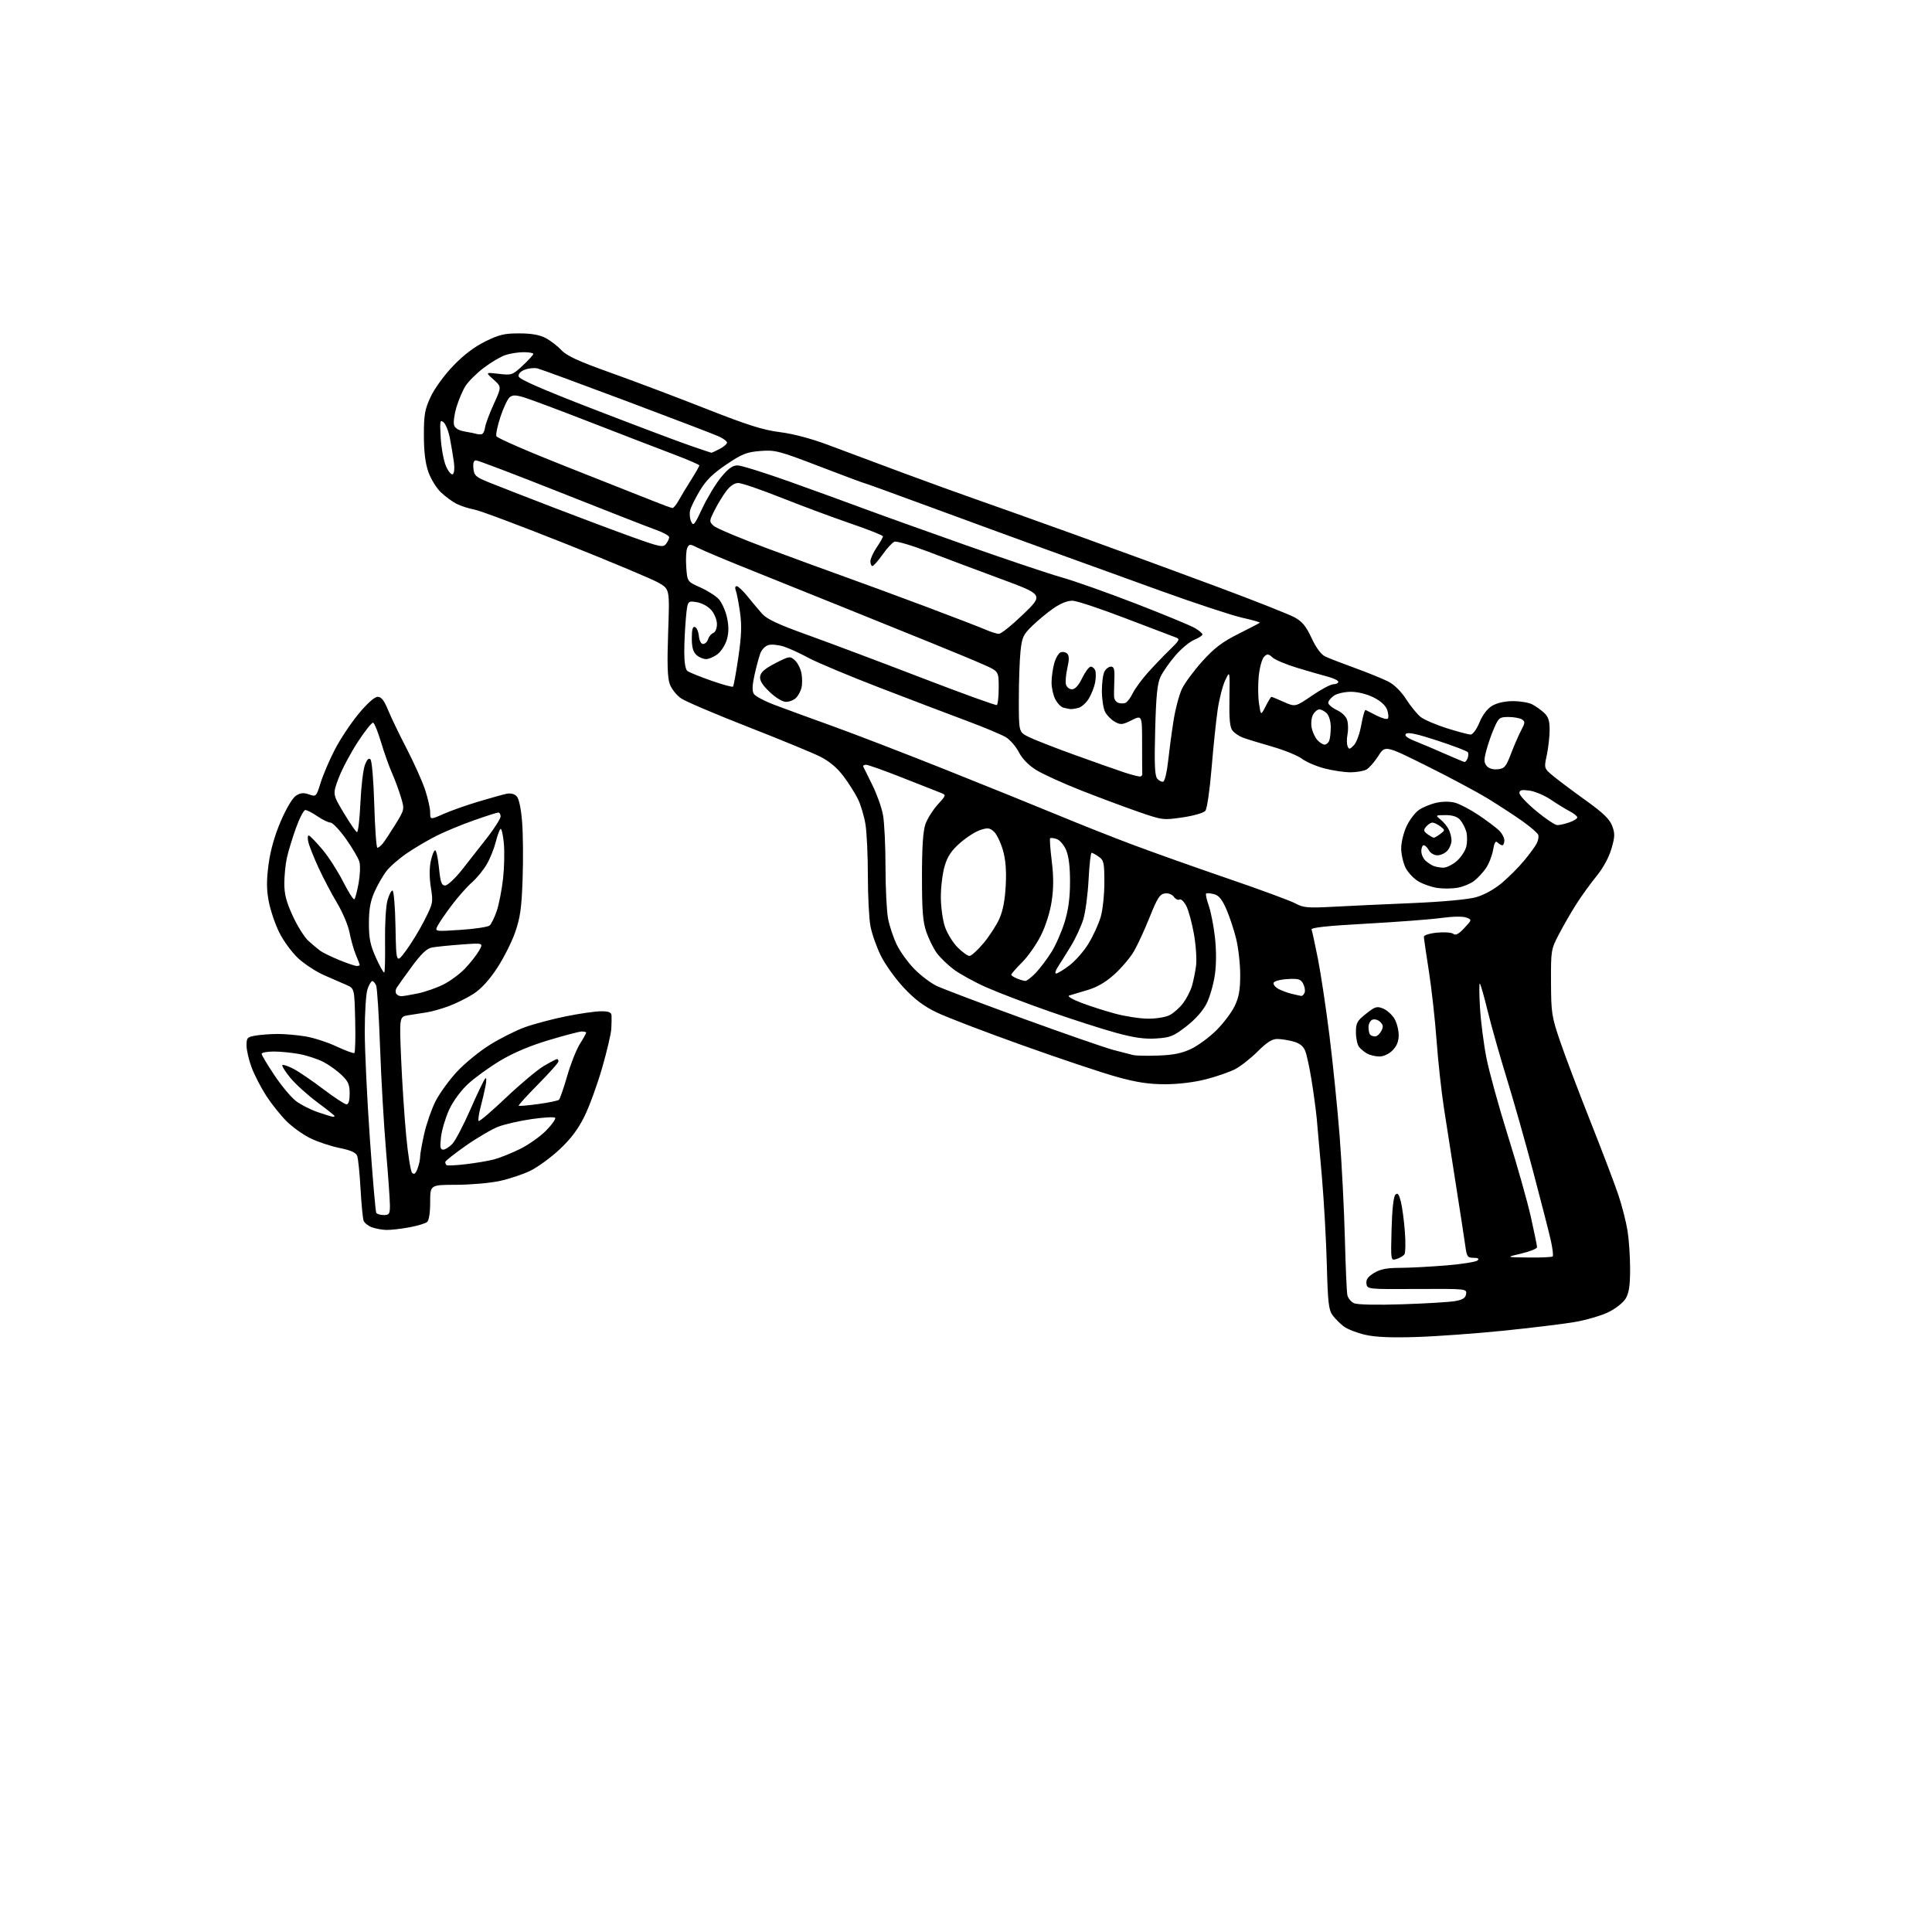 <?xml version="1.0" encoding="UTF-8" standalone="no"?>
<!-- Filename: 1650d3b88b4d8ef9b365d30a57dd14be4c8d90c6ca8717867de279c89c84e748.svg -->
<!-- Created with https://svgstud.io -->
<svg
  version="1.1"
  xmlns="http://www.w3.org/2000/svg"
  xmlns:xlink="http://www.w3.org/1999/xlink"
  xmlns:svg="http://www.w3.org/2000/svg"
  xmlns:rdf="http://www.w3.org/1999/02/22-rdf-syntax-ns#"
  xmlns:cc="http://creativecommons.org/ns#"
  xmlns:dc="http://purl.org/dc/elements/1.1/"
  viewBox="0 0 768 768"
  width="768"
  height="768"
  role="img"
  aria-labelledby="titleID descID"
>
  <title id="titleID">detailed isometric view of thombson gun</title>
  <desc id="descID">AI-generated SVG illustration: detailed isometric view of thombson gun, created on https://svgstud.io</desc>

  <rect width="100%" height="100%" fill="white" />


  <path stroke="none" fill="black" fill-rule="evenodd" d="M563.00,531.48C552.87,531.80 546.74,531.54 542.65,530.59C539.43,529.85 535.63,528.37 534.21,527.31C532.79,526.25 530.79,524.26 529.77,522.89C528.17,520.75 527.84,517.94 527.44,502.95C527.19,493.35 526.31,477.62 525.49,468.00C524.66,458.38 523.73,447.80 523.41,444.50C523.09,441.20 522.18,434.45 521.38,429.50C520.59,424.55 519.45,419.27 518.85,417.77C518.10,415.86 516.66,414.72 514.13,414.02C512.14,413.47 509.24,413.01 507.70,413.01C505.67,413.00 503.53,414.38 499.90,418.01C497.14,420.76 493.08,423.94 490.86,425.07C488.65,426.20 483.43,428.00 479.26,429.06C474.65,430.24 468.32,431.00 463.09,431.00C456.69,431.00 451.82,430.26 444.00,428.09C438.23,426.50 421.35,420.85 406.50,415.54C391.65,410.24 376.30,404.36 372.39,402.48C367.24,400.00 363.63,397.29 359.24,392.60C355.91,389.04 351.80,383.29 350.10,379.81C348.40,376.34 346.56,371.08 346.01,368.11C345.45,365.15 345.00,356.15 344.99,348.11C344.99,340.08 344.56,330.86 344.03,327.64C343.50,324.41 342.16,319.91 341.05,317.64C339.93,315.36 337.33,311.25 335.25,308.50C332.73,305.16 329.65,302.59 325.99,300.75C322.97,299.24 310.06,293.92 297.31,288.94C284.56,283.96 272.63,278.88 270.81,277.66C268.99,276.43 266.94,273.87 266.25,271.97C265.33,269.43 265.16,263.90 265.60,251.35C266.21,234.21 266.21,234.21 261.85,231.68C259.46,230.29 242.88,223.33 225.00,216.21C207.12,209.09 190.72,202.94 188.53,202.55C186.35,202.15 183.20,201.14 181.53,200.30C179.87,199.46 177.05,197.40 175.27,195.71C173.50,194.03 171.25,190.37 170.27,187.58C169.06,184.10 168.50,179.51 168.50,173.00C168.50,164.75 168.86,162.74 171.22,157.69C172.76,154.40 176.63,149.09 180.16,145.42C184.28,141.12 188.58,137.86 192.92,135.72C198.43,133.01 200.56,132.50 206.48,132.53C211.39,132.54 214.55,133.12 216.99,134.42C218.91,135.45 221.71,137.62 223.23,139.24C225.31,141.47 230.05,143.64 242.74,148.17C251.96,151.46 268.95,157.88 280.50,162.43C297.16,168.99 303.27,170.93 310.08,171.79C315.51,172.48 322.68,174.40 329.58,177.01C335.59,179.28 349.05,184.31 359.50,188.18C369.95,192.05 382.77,196.69 388.00,198.50C393.23,200.31 411.23,206.74 428.00,212.78C444.77,218.83 470.20,228.15 484.50,233.49C498.80,238.83 512.30,244.17 514.50,245.35C517.63,247.03 519.13,248.83 521.38,253.65C523.26,257.66 525.17,260.22 526.88,261.01C528.32,261.68 533.67,263.75 538.77,265.60C543.86,267.46 549.76,269.86 551.88,270.94C554.25,272.15 556.98,274.85 558.98,277.97C560.77,280.76 563.37,283.93 564.75,285.02C566.13,286.11 570.83,288.12 575.18,289.50C579.54,290.87 583.78,292.00 584.61,292.00C585.46,292.00 586.98,289.92 588.11,287.18C589.39,284.11 591.24,281.70 593.20,280.54C595.12,279.41 598.25,278.71 601.44,278.71C604.28,278.71 607.70,279.28 609.05,279.98C610.40,280.68 612.51,282.17 613.75,283.30C615.48,284.88 616.00,286.45 616.00,290.13C616.00,292.75 615.49,297.27 614.87,300.17C613.74,305.44 613.74,305.44 617.62,308.63C619.75,310.38 625.55,314.72 630.50,318.27C637.24,323.10 639.84,325.61 640.85,328.26C642.01,331.32 641.97,332.58 640.57,337.40C639.58,340.80 637.27,345.05 634.66,348.25C632.30,351.15 628.72,356.09 626.71,359.24C624.69,362.39 621.57,367.79 619.77,371.24C616.55,377.40 616.50,377.71 616.55,390.50C616.60,402.73 616.82,404.13 620.19,414.00C622.16,419.77 627.61,434.18 632.30,446.00C636.99,457.82 641.98,470.95 643.38,475.17C644.78,479.38 646.39,485.68 646.96,489.17C647.52,492.65 647.99,499.48 647.99,504.35C648.00,510.97 647.56,513.93 646.26,516.14C645.26,517.82 642.30,520.17 639.36,521.61C636.52,523.00 630.44,524.77 625.85,525.55C621.26,526.32 608.50,527.87 597.50,528.99C586.50,530.11 570.98,531.23 563.00,531.48zM557.50,518.47C566.85,518.17 576.30,517.59 578.50,517.20C581.51,516.65 582.57,515.95 582.80,514.38C583.10,512.31 582.86,512.29 563.30,512.39C543.56,512.50 543.50,512.49 543.18,510.28C542.95,508.65 543.76,507.51 546.18,506.03C548.67,504.52 551.26,504.00 556.50,503.99C560.35,503.98 568.63,503.54 574.91,503.02C581.19,502.50 586.79,501.61 587.36,501.04C588.08,500.32 587.59,500.00 585.76,500.00C583.37,500.00 583.06,499.55 582.48,495.25C582.12,492.64 580.48,481.95 578.83,471.50C577.18,461.05 575.00,447.10 573.99,440.50C572.97,433.90 571.65,421.75 571.05,413.50C570.45,405.25 569.07,392.88 567.99,386.00C566.91,379.12 566.02,372.99 566.01,372.38C566.01,371.75 568.33,371.02 571.25,370.74C574.14,370.45 577.06,370.67 577.74,371.22C578.64,371.95 579.85,371.30 582.08,368.92C585.17,365.61 585.17,365.61 582.83,364.73C581.46,364.22 577.43,364.29 573.00,364.90C568.88,365.47 555.47,366.49 543.22,367.17C527.50,368.03 521.07,368.73 521.37,369.52C521.61,370.15 522.74,375.34 523.88,381.08C525.02,386.81 527.08,400.50 528.46,411.50C529.83,422.50 531.66,440.50 532.52,451.50C533.37,462.50 534.31,480.73 534.60,492.00C534.89,503.27 535.33,513.53 535.59,514.79C535.85,516.05 537.06,517.52 538.28,518.06C539.60,518.64 547.36,518.81 557.50,518.47zM555.17,500.46C552.83,501.19 552.83,501.19 553.17,488.64C553.38,480.77 553.94,475.66 554.68,474.92C555.58,474.02 556.09,474.65 556.85,477.62C557.39,479.76 558.12,485.10 558.45,489.50C558.79,493.90 558.71,498.00 558.28,498.62C557.85,499.23 556.45,500.06 555.17,500.46zM607.58,499.88C612.58,499.95 616.92,499.75 617.23,499.44C617.54,499.13 617.16,496.09 616.38,492.69C615.60,489.28 612.46,477.05 609.40,465.50C606.34,453.95 601.63,437.36 598.94,428.63C596.25,419.90 592.87,407.98 591.43,402.13C590.00,396.28 588.58,391.27 588.27,391.00C587.97,390.73 587.99,395.00 588.31,400.50C588.64,406.00 589.79,415.00 590.87,420.50C591.95,426.00 595.80,439.95 599.42,451.50C603.05,463.05 607.13,477.50 608.51,483.62C609.88,489.74 611.00,495.21 611.00,495.78C611.00,496.36 608.19,497.49 604.75,498.30C598.50,499.77 598.50,499.77 607.58,499.88zM153.57,488.92C151.88,488.88 149.30,488.40 147.84,487.87C146.37,487.33 144.89,486.16 144.55,485.28C144.21,484.39 143.66,478.68 143.32,472.58C142.98,466.49 142.39,460.63 142.01,459.57C141.51,458.16 139.61,457.29 134.97,456.34C131.48,455.63 126.27,453.90 123.40,452.49C120.52,451.09 116.26,448.04 113.92,445.72C111.59,443.40 107.96,438.87 105.87,435.65C103.78,432.43 101.15,427.35 100.03,424.36C98.91,421.37 98.00,417.43 98.00,415.59C98.00,412.52 98.29,412.21 101.75,411.64C103.81,411.30 107.75,411.02 110.50,411.02C113.25,411.01 118.15,411.45 121.39,411.98C124.62,412.51 130.18,414.30 133.74,415.97C137.30,417.63 140.50,418.81 140.85,418.59C141.21,418.37 141.36,412.51 141.19,405.55C140.88,392.91 140.88,392.91 137.69,391.52C135.94,390.75 131.95,389.01 128.82,387.65C125.70,386.29 121.09,383.28 118.57,380.96C116.05,378.63 112.65,374.00 110.99,370.62C109.33,367.26 107.45,361.68 106.81,358.23C105.93,353.52 105.92,349.87 106.77,343.52C107.51,337.99 109.18,332.11 111.60,326.46C113.77,321.41 116.27,317.22 117.63,316.32C119.42,315.15 120.64,315.03 122.83,315.79C125.67,316.78 125.72,316.73 127.46,311.15C128.42,308.04 130.96,302.11 133.10,297.97C135.24,293.83 139.50,287.42 142.57,283.72C146.02,279.57 148.91,277.00 150.13,277.00C151.58,277.00 152.69,278.41 154.26,282.25C155.45,285.14 158.76,292.02 161.63,297.55C164.50,303.08 167.78,310.38 168.92,313.77C170.07,317.16 171.00,321.28 171.00,322.91C171.00,325.89 171.00,325.89 176.25,323.58C179.14,322.30 185.32,320.11 190.00,318.71C194.68,317.31 199.70,315.90 201.18,315.58C202.88,315.21 204.40,315.54 205.34,316.48C206.27,317.41 207.08,321.12 207.53,326.55C207.93,331.27 208.02,341.52 207.75,349.32C207.34,361.02 206.82,364.75 204.75,370.68C203.37,374.63 200.09,381.10 197.46,385.05C194.36,389.72 191.09,393.26 188.14,395.13C185.64,396.71 181.29,398.87 178.47,399.93C175.64,400.98 171.68,402.11 169.67,402.42C167.65,402.74 164.37,403.26 162.37,403.57C158.74,404.14 158.74,404.14 159.45,420.82C159.84,429.99 160.74,443.72 161.45,451.32C162.15,458.92 163.23,465.63 163.83,466.23C164.62,467.02 165.21,466.58 165.96,464.60C166.53,463.10 167.00,460.98 167.00,459.88C167.00,458.79 167.73,454.66 168.63,450.70C169.52,446.74 171.53,440.95 173.09,437.84C174.66,434.73 178.47,429.45 181.57,426.10C184.66,422.76 190.56,417.92 194.68,415.36C198.79,412.79 205.04,409.65 208.56,408.37C212.09,407.09 219.43,405.13 224.89,404.02C230.35,402.91 236.66,402.00 238.91,402.00C242.10,402.00 243.02,402.38 243.10,403.75C243.16,404.71 243.11,407.07 243.00,409.00C242.90,410.93 241.26,417.90 239.36,424.50C237.46,431.10 234.31,439.76 232.34,443.74C229.81,448.88 226.94,452.70 222.47,456.88C219.01,460.12 213.77,463.95 210.82,465.39C207.88,466.83 202.32,468.67 198.48,469.49C194.64,470.30 186.89,470.97 181.25,470.98C171.00,471.00 171.00,471.00 171.00,477.88C171.00,482.16 170.53,485.14 169.75,485.79C169.06,486.35 165.83,487.31 162.57,487.91C159.30,488.51 155.25,488.96 153.57,488.92zM152.56,483.00C154.72,483.00 155.00,482.56 155.00,479.21C155.00,477.13 154.31,467.34 153.46,457.46C152.61,447.58 151.54,429.15 151.09,416.50C150.64,403.85 149.93,392.71 149.53,391.75C149.12,390.79 148.43,390.00 147.99,390.00C147.55,390.00 146.70,391.42 146.10,393.15C145.49,394.88 145.00,402.47 145.00,410.01C145.00,417.55 145.91,436.66 147.02,452.48C148.12,468.30 149.28,481.64 149.57,482.12C149.87,482.60 151.22,483.00 152.56,483.00zM185.24,462.78C189.23,462.31 194.29,461.45 196.47,460.86C198.66,460.28 203.23,458.45 206.62,456.79C210.02,455.13 214.73,451.81 217.09,449.41C219.45,447.01 221.05,444.72 220.66,444.32C220.26,443.93 216.08,444.17 211.37,444.85C206.65,445.53 200.69,446.89 198.13,447.86C195.56,448.84 189.76,452.23 185.23,455.40C180.70,458.57 177.00,461.50 177.00,461.92C177.00,462.33 177.22,462.89 177.49,463.15C177.76,463.42 181.24,463.26 185.24,462.78zM176.19,457.00C176.99,457.00 178.64,455.95 179.84,454.67C181.04,453.39 184.27,447.23 187.01,440.97C189.75,434.72 192.40,429.20 192.88,428.72C193.39,428.21 193.44,429.46 193.01,431.67C192.60,433.78 191.69,437.65 191.00,440.29C190.31,442.92 189.98,445.32 190.28,445.61C190.57,445.91 195.48,441.72 201.18,436.30C206.89,430.88 213.65,425.23 216.20,423.73C218.76,422.23 221.11,421.00 221.43,421.00C221.74,421.00 222.00,421.42 222.00,421.93C222.00,422.44 218.36,426.53 213.92,431.02C209.48,435.50 206.00,439.34 206.20,439.54C206.40,439.73 209.92,439.44 214.03,438.87C218.14,438.31 221.82,437.54 222.21,437.16C222.61,436.78 224.07,432.53 225.47,427.71C226.86,422.89 229.13,417.17 230.50,415.00C231.88,412.82 233.00,410.81 233.00,410.52C233.00,410.23 232.21,410.01 231.25,410.03C230.29,410.05 224.37,411.60 218.11,413.48C210.57,415.74 204.02,418.52 198.73,421.70C194.34,424.34 188.58,428.52 185.93,431.00C183.12,433.63 180.03,437.86 178.52,441.17C177.09,444.29 175.65,449.13 175.32,451.92C174.84,455.99 175.01,457.00 176.19,457.00zM132.25,443.93C132.66,443.97 133.00,443.84 133.00,443.64C133.00,443.44 129.86,440.94 126.03,438.09C122.20,435.24 117.41,430.89 115.39,428.43C113.37,425.96 111.96,423.70 112.26,423.40C112.56,423.11 114.54,423.77 116.65,424.87C118.77,425.98 124.10,429.61 128.50,432.94C132.90,436.27 137.06,439.00 137.75,439.00C138.56,439.00 139.00,437.47 139.00,434.70C139.00,431.14 138.43,429.85 135.75,427.28C133.96,425.57 130.69,423.24 128.48,422.10C126.26,420.97 122.04,419.58 119.09,419.02C116.14,418.46 111.54,418.00 108.86,418.00C106.19,418.00 104.00,418.41 104.00,418.92C104.00,419.42 106.29,423.25 109.08,427.42C111.87,431.60 115.72,436.21 117.63,437.67C119.54,439.12 123.44,441.11 126.30,442.09C129.16,443.06 131.84,443.89 132.25,443.93zM460.50,419.60C466.42,419.39 469.80,418.70 473.50,416.95C476.25,415.64 480.77,412.31 483.55,409.54C486.33,406.77 489.59,402.45 490.80,399.93C492.49,396.42 493.00,393.56 493.00,387.50C493.00,383.17 492.26,376.67 491.36,373.06C490.47,369.45 488.70,364.15 487.44,361.29C485.74,357.42 484.47,355.90 482.52,355.42C481.08,355.06 479.70,354.97 479.44,355.22C479.19,355.48 479.66,357.62 480.49,359.98C481.33,362.35 482.43,367.99 482.95,372.52C483.53,377.70 483.53,383.27 482.93,387.50C482.40,391.21 480.94,396.32 479.67,398.87C478.21,401.79 475.24,405.14 471.62,407.96C466.49,411.94 465.22,412.45 459.62,412.81C454.99,413.11 450.82,412.52 443.67,410.57C438.34,409.12 426.45,405.30 417.24,402.08C408.03,398.86 396.68,394.52 392.00,392.44C387.32,390.36 381.54,387.17 379.13,385.37C376.73,383.56 373.71,380.64 372.41,378.88C371.12,377.13 369.26,373.40 368.28,370.59C366.84,366.48 366.50,362.22 366.50,348.50C366.50,336.66 366.92,330.32 367.87,327.62C368.62,325.48 370.81,322.00 372.72,319.88C376.21,316.03 376.21,316.03 373.85,315.11C372.56,314.60 365.69,311.90 358.58,309.10C351.48,306.29 345.03,304.00 344.25,304.00C343.47,304.00 342.98,304.34 343.17,304.75C343.35,305.16 344.96,308.43 346.74,312.00C348.53,315.57 350.44,320.92 350.99,323.89C351.55,326.85 352.00,336.13 352.00,344.50C352.00,352.87 352.46,362.15 353.01,365.11C353.57,368.08 355.14,372.78 356.50,375.57C357.86,378.36 361.01,382.71 363.51,385.24C366.00,387.77 369.94,390.76 372.27,391.88C374.60,393.01 390.00,398.84 406.50,404.84C423.01,410.85 439.21,416.47 442.50,417.35C445.80,418.22 449.40,419.15 450.50,419.41C451.60,419.67 456.10,419.76 460.50,419.60zM548.30,419.97C546.76,419.95 544.60,419.45 543.50,418.85C542.40,418.24 540.94,417.05 540.25,416.18C539.56,415.32 539.00,412.72 539.00,410.39C539.00,406.65 539.46,405.80 543.03,402.98C546.64,400.11 547.35,399.90 549.84,400.93C551.37,401.57 553.38,403.37 554.31,404.95C555.24,406.52 556.00,409.45 556.00,411.45C556.00,413.98 555.25,415.84 553.55,417.55C552.08,419.01 549.96,419.99 548.30,419.97zM546.63,412.00C547.35,412.00 548.44,411.05 549.06,409.88C549.96,408.21 549.88,407.45 548.68,406.25C547.84,405.41 546.45,405.00 545.58,405.33C544.71,405.66 544.00,407.00 544.00,408.30C544.00,409.60 544.30,410.97 544.67,411.33C545.03,411.70 545.92,412.00 546.63,412.00zM456.30,404.94C459.61,404.97 463.34,404.36 465.00,403.50C466.59,402.68 468.99,400.54 470.32,398.75C471.66,396.96 473.22,393.93 473.80,392.00C474.37,390.07 475.11,386.48 475.44,384.00C475.77,381.52 475.41,375.86 474.63,371.41C473.85,366.96 472.48,361.89 471.57,360.13C470.66,358.37 469.45,357.22 468.89,357.57C468.33,357.92 467.31,357.44 466.63,356.51C465.90,355.50 464.41,354.95 463.01,355.16C461.03,355.44 460.01,357.06 457.01,364.58C455.01,369.58 452.19,375.71 450.72,378.22C449.25,380.72 445.75,384.83 442.95,387.36C439.43,390.52 436.07,392.46 432.17,393.60C429.05,394.51 425.82,395.47 425.00,395.74C424.16,396.00 426.27,397.27 429.79,398.61C433.26,399.93 439.33,401.88 443.29,402.94C447.26,404.01 453.11,404.91 456.30,404.94zM159.51,396.00C160.28,396.00 163.29,395.49 166.20,394.88C169.12,394.26 173.65,392.67 176.28,391.34C178.92,390.02 182.74,387.20 184.78,385.08C186.83,382.95 189.34,379.78 190.37,378.01C192.23,374.80 192.23,374.80 183.37,375.46C178.49,375.82 173.23,376.36 171.69,376.65C169.65,377.04 167.44,379.14 163.62,384.34C160.73,388.28 158.03,392.06 157.62,392.75C157.22,393.44 157.16,394.45 157.50,395.00C157.84,395.55 158.74,396.00 159.51,396.00zM517.28,395.90C517.71,395.95 518.31,395.36 518.61,394.58C518.91,393.80 518.64,392.20 518.02,391.03C517.04,389.21 516.13,388.94 511.77,389.20C508.96,389.36 506.48,390.03 506.27,390.68C506.05,391.33 506.92,392.42 508.19,393.11C509.46,393.79 511.85,394.67 513.50,395.07C515.15,395.47 516.85,395.84 517.28,395.90zM407.55,389.94C408.13,389.97 410.00,388.54 411.71,386.75C413.41,384.96 416.22,381.25 417.94,378.50C419.67,375.75 422.04,370.35 423.22,366.50C424.72,361.58 425.35,356.83 425.35,350.50C425.36,344.47 424.83,340.29 423.77,337.85C422.90,335.84 421.21,333.88 420.02,333.51C418.82,333.13 417.66,333.00 417.44,333.23C417.21,333.45 417.51,337.55 418.09,342.32C418.85,348.53 418.84,353.08 418.06,358.25C417.41,362.58 415.68,368.07 413.76,371.89C412.00,375.41 408.63,380.21 406.28,382.56C403.92,384.92 402.00,387.12 402.00,387.45C402.00,387.79 403.01,388.47 404.25,388.97C405.49,389.47 406.97,389.90 407.55,389.94zM152.76,386.57C153.02,386.31 153.15,380.70 153.06,374.10C152.97,367.49 153.39,360.27 153.99,358.05C154.59,355.82 155.50,354.00 156.01,354.00C156.54,354.00 157.07,360.39 157.22,368.55C157.50,383.10 157.50,383.10 161.34,377.96C163.44,375.14 166.76,369.69 168.71,365.85C172.14,359.11 172.22,358.67 171.28,352.80C170.66,348.98 170.65,345.11 171.23,342.37C171.74,339.96 172.53,338.00 172.98,338.00C173.43,338.00 174.11,341.15 174.50,345.00C175.07,350.71 175.52,352.00 176.94,352.00C177.90,352.00 180.89,349.22 183.59,345.83C186.29,342.43 190.86,336.60 193.75,332.87C196.64,329.14 199.00,325.39 199.00,324.54C199.00,323.69 198.59,323.00 198.08,323.00C197.57,323.00 193.19,324.40 188.33,326.11C183.47,327.83 176.80,330.59 173.50,332.25C170.20,333.91 164.93,337.01 161.80,339.14C158.66,341.27 154.96,344.50 153.58,346.31C152.19,348.13 150.07,351.84 148.86,354.56C147.23,358.22 146.65,361.44 146.65,367.00C146.65,373.09 147.18,375.68 149.47,380.77C151.02,384.22 152.50,386.83 152.76,386.57zM419.81,387.00C420.38,387.00 422.79,385.52 425.17,383.71C427.55,381.90 430.98,377.96 432.78,374.96C434.59,371.96 436.72,367.28 437.53,364.57C438.34,361.86 439.00,355.69 439.00,350.88C439.00,342.95 438.79,341.96 436.78,340.56C435.56,339.70 434.27,339.00 433.92,339.00C433.57,339.00 433.03,343.84 432.72,349.75C432.41,355.66 431.46,362.75 430.61,365.50C429.77,368.25 427.57,372.98 425.74,376.00C423.91,379.02 421.59,382.74 420.59,384.25C419.59,385.76 419.24,387.00 419.81,387.00zM141.75,383.98C142.44,383.99 143.00,383.83 143.00,383.62C143.00,383.41 142.31,381.59 141.46,379.57C140.62,377.55 139.49,373.57 138.95,370.73C138.41,367.89 136.20,362.63 134.04,359.04C131.88,355.44 128.55,349.12 126.65,345.00C124.75,340.88 122.90,336.22 122.55,334.65C122.19,333.06 122.32,331.96 122.83,332.15C123.34,332.34 125.72,334.82 128.13,337.65C130.53,340.48 134.24,346.24 136.38,350.44C138.51,354.64 140.53,357.80 140.88,357.46C141.22,357.12 141.97,354.25 142.55,351.09C143.13,347.92 143.28,344.13 142.89,342.66C142.49,341.20 140.09,337.07 137.54,333.50C134.99,329.92 132.22,327.00 131.40,327.00C130.57,327.00 128.24,325.88 126.21,324.50C124.19,323.12 122.01,322.00 121.37,322.00C120.73,322.00 119.04,325.26 117.61,329.25C116.19,333.24 114.58,338.52 114.04,341.00C113.49,343.48 113.04,348.03 113.02,351.13C113.01,355.44 113.79,358.47 116.39,364.13C118.25,368.18 121.06,372.65 122.64,374.05C124.21,375.45 126.28,377.19 127.22,377.90C128.17,378.62 131.55,380.27 134.72,381.58C137.90,382.88 141.06,383.96 141.75,383.98zM385.38,380.00C386.10,380.00 388.58,377.75 390.90,375.01C393.21,372.26 396.06,367.88 397.24,365.26C398.69,362.02 399.50,357.75 399.80,351.90C400.10,345.88 399.75,341.66 398.64,337.83C397.76,334.82 396.16,331.55 395.09,330.58C393.41,329.06 392.61,328.97 389.65,329.95C387.73,330.58 384.11,332.91 381.60,335.12C378.20,338.11 376.65,340.44 375.52,344.25C374.68,347.06 374.00,352.58 374.00,356.50C374.00,360.47 374.72,365.76 375.63,368.41C376.52,371.04 378.78,374.72 380.66,376.59C382.53,378.47 384.66,380.00 385.38,380.00zM183.05,369.64C188.70,369.27 193.91,368.49 194.61,367.91C195.32,367.32 196.60,364.70 197.48,362.07C198.35,359.44 199.47,353.74 199.96,349.39C200.45,345.05 200.60,338.70 200.29,335.28C199.97,331.86 199.39,329.26 198.98,329.51C198.58,329.76 197.71,332.11 197.06,334.73C196.40,337.35 194.79,341.35 193.47,343.61C192.15,345.87 189.50,349.11 187.58,350.79C185.66,352.48 182.11,356.48 179.69,359.68C177.27,362.88 174.72,366.58 174.03,367.91C172.76,370.32 172.76,370.32 183.05,369.64zM530.00,360.45C536.33,360.11 550.50,359.45 561.50,358.99C573.50,358.48 583.60,357.54 586.75,356.66C589.93,355.76 593.97,353.54 596.95,351.04C599.67,348.76 603.66,344.78 605.80,342.20C607.95,339.61 610.22,336.52 610.85,335.32C611.48,334.12 611.75,332.55 611.46,331.82C611.17,331.10 608.35,328.67 605.21,326.44C602.07,324.20 595.90,320.18 591.50,317.48C587.10,314.79 576.10,308.91 567.05,304.42C550.60,296.24 550.60,296.24 547.87,300.55C546.36,302.92 544.23,305.34 543.13,305.93C542.03,306.52 539.17,307.00 536.78,307.00C534.38,307.00 529.76,306.31 526.50,305.46C523.24,304.61 519.21,302.88 517.54,301.61C515.87,300.35 510.45,298.15 505.50,296.73C500.55,295.32 495.36,293.72 493.96,293.18C492.56,292.65 490.77,291.43 489.98,290.47C488.89,289.16 488.58,286.03 488.72,277.62C488.90,266.50 488.90,266.50 487.04,270.43C486.01,272.59 484.66,277.89 484.03,282.22C483.40,286.54 482.31,297.01 481.61,305.48C480.90,314.11 479.81,321.52 479.14,322.33C478.47,323.14 474.45,324.29 470.09,324.93C462.37,326.06 462.09,326.02 452.37,322.65C446.94,320.77 436.65,316.93 429.50,314.11C422.35,311.29 414.38,307.65 411.78,306.01C408.83,304.15 406.28,301.51 404.99,298.98C403.85,296.75 401.54,294.08 399.86,293.06C398.17,292.04 391.10,289.08 384.15,286.49C377.19,283.90 361.60,277.97 349.50,273.30C337.40,268.63 324.80,263.35 321.50,261.57C318.20,259.78 313.79,257.75 311.70,257.06C309.61,256.37 306.85,256.07 305.57,256.39C304.26,256.72 302.81,258.17 302.23,259.74C301.67,261.26 300.63,265.13 299.92,268.35C299.01,272.47 298.94,274.68 299.67,275.85C300.25,276.76 304.04,278.76 308.11,280.29C312.17,281.83 322.48,285.59 331.00,288.66C339.52,291.72 359.77,299.53 376.00,306.00C392.23,312.48 412.25,320.58 420.50,324.00C428.75,327.43 442.02,332.69 450.00,335.69C457.98,338.70 475.07,344.77 488.00,349.20C500.93,353.62 513.08,358.10 515.00,359.15C518.09,360.83 519.85,360.99 530.00,360.45zM579.36,352.90C577.24,353.27 573.68,353.31 571.45,352.99C569.22,352.68 565.85,351.52 563.95,350.43C562.05,349.33 559.71,346.87 558.75,344.97C557.79,343.06 557.00,339.58 557.00,337.24C557.00,334.90 557.95,330.95 559.12,328.47C560.28,326.00 562.46,323.09 563.97,322.02C565.47,320.95 568.59,319.65 570.90,319.13C573.51,318.55 576.38,318.54 578.48,319.12C580.33,319.63 584.47,321.81 587.68,323.95C590.88,326.10 594.51,328.81 595.75,329.97C596.99,331.13 598.00,332.96 598.00,334.04C598.00,335.12 597.64,336.00 597.20,336.00C596.76,336.00 595.91,335.51 595.30,334.90C594.51,334.11 594.02,334.93 593.52,337.88C593.14,340.12 591.86,343.39 590.67,345.13C589.47,346.88 587.31,349.20 585.86,350.27C584.41,351.35 581.48,352.53 579.36,352.90zM573.67,344.92C574.87,344.96 577.23,343.84 578.92,342.42C580.60,341.00 582.37,338.41 582.83,336.67C583.29,334.93 583.31,332.20 582.87,330.61C582.42,329.02 581.30,326.89 580.38,325.86C579.25,324.61 577.34,324.01 574.60,324.02C570.56,324.04 570.53,324.07 572.63,325.77C573.81,326.72 575.27,328.48 575.88,329.68C576.50,330.89 577.00,332.88 577.00,334.11C577.00,335.34 576.26,337.17 575.35,338.17C574.43,339.18 572.65,340.00 571.38,340.00C570.09,340.00 568.60,339.11 568.00,338.00C567.41,336.90 566.50,336.00 565.96,336.00C565.43,336.00 565.00,337.06 565.00,338.35C565.00,339.63 565.79,341.38 566.75,342.21C567.71,343.05 569.17,343.99 570.00,344.29C570.83,344.59 572.48,344.88 573.67,344.92zM150.02,337.00C150.42,337.00 151.37,336.26 152.13,335.35C152.88,334.44 155.15,331.01 157.16,327.74C160.83,321.78 160.83,321.78 159.37,316.86C158.56,314.16 156.96,309.82 155.80,307.23C154.64,304.63 152.70,299.14 151.47,295.04C150.25,290.94 148.84,287.45 148.34,287.28C147.83,287.11 145.08,290.56 142.22,294.95C139.36,299.33 135.93,305.79 134.61,309.31C132.20,315.70 132.20,315.70 136.62,323.10C139.06,327.17 141.42,330.63 141.89,330.79C142.35,330.94 142.97,325.77 143.26,319.29C143.56,312.80 144.35,306.00 145.03,304.17C145.86,301.91 146.57,301.17 147.27,301.87C147.84,302.44 148.51,310.37 148.78,319.95C149.06,329.33 149.61,337.00 150.02,337.00zM570.00,333.00C570.34,333.00 571.49,332.32 572.56,331.50C574.48,330.02 574.48,329.98 572.56,328.50C571.49,327.68 570.08,327.00 569.43,327.00C568.78,327.00 567.64,327.72 566.91,328.61C565.78,329.97 565.86,330.43 567.48,331.61C568.53,332.37 569.66,333.00 570.00,333.00zM619.07,328.00C619.97,328.00 622.12,327.51 623.85,326.90C625.58,326.30 627.00,325.41 627.00,324.93C627.00,324.45 625.67,323.37 624.05,322.53C622.43,321.69 619.03,319.61 616.51,317.90C613.98,316.19 610.13,314.56 607.96,314.27C604.82,313.85 604.00,314.06 604.00,315.29C604.00,316.15 607.02,319.36 610.72,322.42C614.41,325.49 618.17,328.00 619.07,328.00zM462.40,310.71C463.01,310.51 463.86,307.01 464.30,302.92C464.74,298.84 465.70,291.57 466.45,286.78C467.19,281.98 468.73,276.13 469.87,273.78C471.02,271.42 474.68,266.48 478.02,262.79C482.73,257.58 485.91,255.17 492.26,251.99C496.76,249.74 500.59,247.74 500.79,247.55C500.98,247.35 497.85,246.46 493.82,245.56C489.79,244.66 475.25,239.87 461.50,234.91C447.75,229.95 427.05,222.46 415.50,218.27C403.95,214.08 383.11,206.46 369.20,201.33C355.28,196.20 343.69,192.00 343.43,192.00C343.18,192.00 335.22,189.03 325.74,185.39C309.57,179.19 308.11,178.81 302.23,179.28C296.81,179.71 295.00,180.42 288.74,184.64C283.36,188.27 280.68,190.90 278.22,195.00C276.41,198.03 274.66,201.54 274.34,202.81C274.02,204.09 274.19,206.11 274.73,207.31C275.61,209.28 276.06,208.73 279.21,202.00C281.14,197.88 284.47,192.36 286.61,189.75C289.47,186.26 291.20,185.01 293.16,185.00C294.62,185.00 304.07,187.95 314.16,191.56C324.25,195.17 337.23,199.88 343.00,202.04C348.77,204.20 366.82,210.67 383.11,216.43C399.39,222.18 416.87,228.06 421.95,229.49C427.03,230.91 440.37,235.64 451.61,239.99C462.84,244.35 473.37,248.70 475.02,249.67C476.66,250.64 478.00,251.78 478.00,252.20C478.00,252.63 476.51,253.60 474.69,254.36C472.87,255.12 469.49,257.94 467.19,260.62C464.89,263.30 462.26,267.07 461.34,269.00C460.04,271.72 459.56,276.45 459.20,290.24C458.84,303.77 459.04,308.34 460.02,309.52C460.72,310.37 461.80,310.90 462.40,310.71zM453.32,308.67C453.78,308.55 454.12,308.12 454.07,307.73C454.03,307.33 454.00,301.88 454.00,295.63C454.00,284.25 454.00,284.25 449.86,286.30C446.12,288.15 445.46,288.21 443.12,286.89C441.70,286.09 439.97,284.33 439.28,282.97C438.59,281.61 438.02,277.88 438.01,274.68C438.01,271.49 438.47,268.00 439.04,266.93C439.60,265.87 440.77,265.00 441.63,265.00C442.87,265.00 443.14,266.07 442.97,270.25C442.85,273.14 442.81,276.24 442.88,277.14C442.94,278.05 443.68,279.05 444.50,279.36C445.32,279.68 446.60,279.71 447.34,279.42C448.07,279.14 449.36,277.47 450.21,275.71C451.05,273.94 453.71,270.28 456.12,267.57C458.53,264.86 462.50,260.72 464.94,258.36C468.89,254.54 469.16,254.01 467.44,253.41C466.37,253.03 457.41,249.62 447.52,245.83C437.63,242.03 428.14,238.87 426.43,238.80C424.45,238.73 421.70,239.80 418.90,241.72C416.47,243.39 412.65,246.54 410.40,248.72C406.72,252.30 406.25,253.32 405.66,258.99C405.30,262.46 405.00,271.07 405.00,278.13C405.00,290.96 405.00,290.96 408.75,292.87C410.81,293.92 419.02,297.14 427.00,300.02C434.98,302.91 443.98,306.08 447.00,307.08C450.02,308.07 452.87,308.79 453.32,308.67zM595.36,305.80C598.06,305.53 598.65,304.84 600.69,299.50C601.96,296.20 603.78,292.02 604.74,290.21C606.28,287.32 606.31,286.81 605.00,285.98C604.17,285.46 601.79,285.02 599.69,285.02C596.17,285.00 595.75,285.32 594.01,289.25C592.97,291.59 591.56,295.61 590.88,298.18C589.85,302.01 589.87,303.14 590.98,304.47C591.82,305.48 593.48,305.99 595.36,305.80zM582.14,302.89C582.50,302.95 583.06,302.28 583.40,301.41C583.73,300.54 583.78,299.46 583.51,299.02C583.24,298.58 577.83,296.52 571.49,294.43C563.43,291.78 559.64,290.96 558.91,291.69C558.17,292.43 559.27,293.31 562.54,294.62C565.12,295.65 570.44,297.91 574.36,299.64C578.29,301.37 581.79,302.84 582.14,302.89zM538.15,296.29C539.21,295.23 540.50,291.71 541.13,288.16C541.73,284.72 542.52,282.05 542.86,282.23C543.21,282.41 545.18,283.41 547.24,284.46C549.29,285.50 551.29,286.04 551.67,285.66C552.06,285.28 551.95,283.73 551.44,282.23C550.83,280.47 548.92,278.70 546.04,277.25C543.35,275.90 539.76,275.00 537.01,275.00C534.50,275.00 531.45,275.70 530.22,276.56C529.00,277.41 528.00,278.68 528.00,279.37C528.00,280.06 529.56,281.38 531.47,282.29C533.64,283.32 535.19,284.91 535.59,286.51C535.95,287.92 535.97,290.40 535.64,292.03C535.32,293.65 535.33,295.70 535.67,296.57C536.21,297.99 536.49,297.96 538.15,296.29zM526.55,296.00C527.23,296.00 528.06,295.29 528.39,294.42C528.73,293.55 529.00,291.11 529.00,288.99C529.00,286.83 528.31,284.46 527.43,283.57C526.56,282.71 525.23,282.00 524.46,282.00C523.70,282.00 522.56,282.95 521.93,284.12C521.31,285.29 521.07,287.62 521.41,289.31C521.75,290.99 522.76,293.19 523.67,294.18C524.57,295.18 525.87,296.00 526.55,296.00zM503.12,280.75C504.18,278.69 505.20,277.00 505.40,277.00C505.59,277.00 507.81,277.91 510.33,279.03C514.91,281.05 514.91,281.05 521.52,276.53C525.15,274.04 529.00,272.00 530.06,272.00C531.13,272.00 532.00,271.57 532.00,271.04C532.00,270.51 530.09,269.58 527.75,268.97C525.41,268.35 519.96,266.78 515.63,265.47C511.30,264.16 506.89,262.31 505.85,261.36C504.17,259.85 503.76,259.81 502.48,261.09C501.67,261.90 500.73,265.30 500.38,268.66C500.03,272.02 500.07,276.96 500.47,279.64C501.20,284.50 501.20,284.50 503.12,280.75zM425.50,281.87C424.95,281.81 423.71,281.56 422.74,281.31C421.77,281.06 420.30,279.55 419.49,277.97C418.67,276.39 418.00,273.39 418.01,271.30C418.01,269.21 418.49,265.79 419.07,263.69C419.65,261.60 420.80,259.63 421.63,259.31C422.46,258.99 423.63,259.23 424.24,259.84C425.04,260.64 425.05,262.24 424.29,265.57C423.71,268.11 423.46,271.04 423.73,272.09C424.01,273.14 425.09,274.00 426.13,274.00C427.39,274.00 428.76,272.48 430.21,269.50C431.41,267.02 432.94,265.00 433.59,265.00C434.25,265.00 435.05,265.68 435.37,266.51C435.68,267.34 435.67,269.48 435.34,271.26C435.01,273.04 433.89,275.91 432.86,277.64C431.82,279.36 429.97,281.04 428.74,281.37C427.51,281.70 426.05,281.93 425.50,281.87zM396.25,280.27C396.66,280.06 397.00,276.96 397.00,273.39C397.00,266.89 397.00,266.89 391.25,264.31C388.09,262.90 378.52,258.92 370.00,255.47C361.48,252.02 346.18,245.83 336.00,241.72C325.82,237.60 309.40,230.99 299.50,227.03C289.60,223.07 279.82,218.98 277.77,217.94C274.27,216.17 273.99,216.16 273.21,217.78C272.75,218.72 272.56,222.13 272.79,225.35C273.20,231.20 273.20,231.20 278.35,233.49C281.18,234.75 284.49,236.85 285.69,238.14C286.89,239.44 288.37,242.67 288.96,245.32C289.72,248.70 289.73,251.30 289.00,254.02C288.42,256.15 286.78,258.82 285.34,259.95C283.91,261.08 281.81,262.00 280.69,262.00C279.57,262.00 277.83,261.26 276.83,260.35C275.53,259.17 275.00,257.27 275.00,253.76C275.00,250.27 275.36,248.95 276.25,249.24C276.94,249.47 277.64,251.08 277.81,252.83C278.00,254.69 278.69,256.00 279.50,256.00C280.25,256.00 281.14,255.14 281.47,254.09C281.80,253.04 282.73,251.93 283.54,251.62C284.37,251.31 285.00,249.78 285.00,248.09C285.00,246.44 284.00,243.96 282.75,242.52C281.43,241.01 279.01,239.70 276.90,239.36C273.31,238.79 273.31,238.79 272.66,245.64C272.31,249.41 272.01,255.48 272.01,259.13C272.00,263.25 272.47,266.12 273.25,266.72C273.94,267.26 278.19,268.98 282.70,270.56C287.21,272.14 291.12,273.22 291.38,272.95C291.65,272.69 292.60,267.46 293.50,261.33C294.75,252.76 294.90,248.60 294.16,243.34C293.62,239.58 292.87,235.71 292.49,234.75C292.09,233.75 292.24,233.00 292.84,233.00C293.41,233.00 295.37,234.85 297.19,237.11C299.01,239.37 301.62,242.48 303.00,244.03C304.86,246.12 309.49,248.28 321.00,252.40C329.52,255.46 349.77,263.07 366.00,269.31C382.23,275.55 395.84,280.49 396.25,280.27zM312.47,279.00C311.06,279.00 308.40,277.39 305.96,275.08C303.02,272.28 301.93,270.50 302.17,268.86C302.41,267.20 304.12,265.73 308.25,263.62C313.80,260.78 314.06,260.75 315.98,262.48C317.07,263.47 318.24,265.78 318.59,267.63C318.94,269.48 318.94,272.08 318.61,273.42C318.27,274.76 317.29,276.57 316.43,277.43C315.56,278.29 313.78,279.00 312.47,279.00zM397.07,251.96C397.94,251.98 402.28,248.49 406.73,244.20C414.82,236.40 414.82,236.40 397.66,230.06C388.22,226.57 375.23,221.69 368.80,219.23C362.36,216.77 356.40,215.02 355.55,215.34C354.70,215.67 352.57,217.98 350.81,220.47C349.05,222.96 347.25,225.00 346.81,225.00C346.36,225.00 346.00,224.16 346.00,223.14C346.00,222.12 347.12,219.62 348.50,217.60C349.88,215.57 351.00,213.59 350.99,213.21C350.99,212.82 345.25,210.54 338.24,208.14C331.23,205.75 318.83,201.13 310.68,197.89C302.53,194.65 294.80,192.00 293.48,192.00C291.96,192.00 290.22,193.17 288.67,195.25C287.32,197.04 285.24,200.47 284.03,202.88C281.89,207.13 281.88,207.32 283.66,209.00C284.67,209.95 294.27,214.00 305.00,217.99C315.73,221.98 329.90,227.17 336.50,229.53C343.10,231.88 357.50,237.19 368.50,241.32C379.50,245.46 390.07,249.53 392.00,250.38C393.93,251.23 396.21,251.94 397.07,251.96zM264.75,216.23C265.44,215.34 266.00,214.13 266.00,213.54C266.00,212.95 263.64,211.64 260.75,210.62C257.86,209.60 240.90,202.97 223.05,195.88C205.21,188.80 189.99,183.00 189.24,183.00C188.30,183.00 187.97,184.01 188.19,186.19C188.47,189.07 189.09,189.63 194.50,191.81C197.80,193.15 209.28,197.62 220.00,201.74C230.72,205.87 244.90,211.18 251.50,213.55C262.35,217.44 263.62,217.69 264.75,216.23zM267.30,201.95C267.73,201.98 268.86,200.61 269.80,198.92C270.73,197.23 272.96,193.53 274.75,190.71C276.54,187.88 278.00,185.32 278.00,185.02C278.00,184.71 273.39,182.72 267.75,180.59C262.11,178.46 247.38,172.78 235.00,167.97C222.62,163.15 210.60,158.65 208.28,157.96C204.95,156.97 203.75,156.96 202.59,157.93C201.78,158.60 200.15,162.06 198.96,165.61C197.78,169.16 197.04,172.67 197.32,173.40C197.60,174.13 210.13,179.58 225.17,185.51C240.20,191.44 255.65,197.55 259.50,199.09C263.35,200.64 266.86,201.92 267.30,201.95zM179.98,188.51C180.57,188.15 180.76,186.11 180.43,183.69C180.11,181.39 179.41,177.17 178.87,174.33C178.33,171.48 177.19,168.57 176.32,167.85C174.92,166.69 174.80,167.33 175.19,174.03C175.43,178.14 176.38,183.22 177.29,185.32C178.21,187.42 179.42,188.86 179.98,188.51zM282.80,179.98C282.96,179.99 284.43,179.31 286.05,178.47C287.67,177.64 289.00,176.50 289.00,175.96C289.00,175.41 287.54,174.30 285.75,173.49C283.96,172.68 267.54,166.40 249.26,159.53C230.97,152.66 214.98,146.78 213.72,146.47C212.45,146.15 210.17,146.37 208.64,146.95C206.88,147.62 205.97,148.61 206.18,149.65C206.40,150.78 215.53,154.77 236.00,162.68C252.22,168.95 269.32,175.40 274.00,177.02C278.68,178.64 282.63,179.97 282.80,179.98zM191.50,172.59C192.05,172.45 192.65,171.25 192.82,169.92C193.00,168.59 194.55,164.41 196.28,160.63C199.41,153.75 199.41,153.75 196.18,150.87C192.94,147.98 192.94,147.98 198.26,148.60C203.43,149.21 203.72,149.11 207.79,145.31C210.11,143.15 212.00,141.07 212.00,140.69C212.00,140.31 210.27,140.00 208.15,140.00C206.03,140.00 202.77,140.51 200.90,141.14C199.03,141.76 195.14,144.06 192.26,146.25C189.38,148.44 186.11,151.71 184.98,153.53C183.86,155.34 182.26,159.14 181.42,161.96C180.58,164.78 180.17,167.96 180.50,169.01C180.90,170.27 182.39,171.14 184.81,171.55C186.84,171.89 188.95,172.31 189.50,172.50C190.05,172.68 190.95,172.72 191.50,172.59z" />

</svg>
